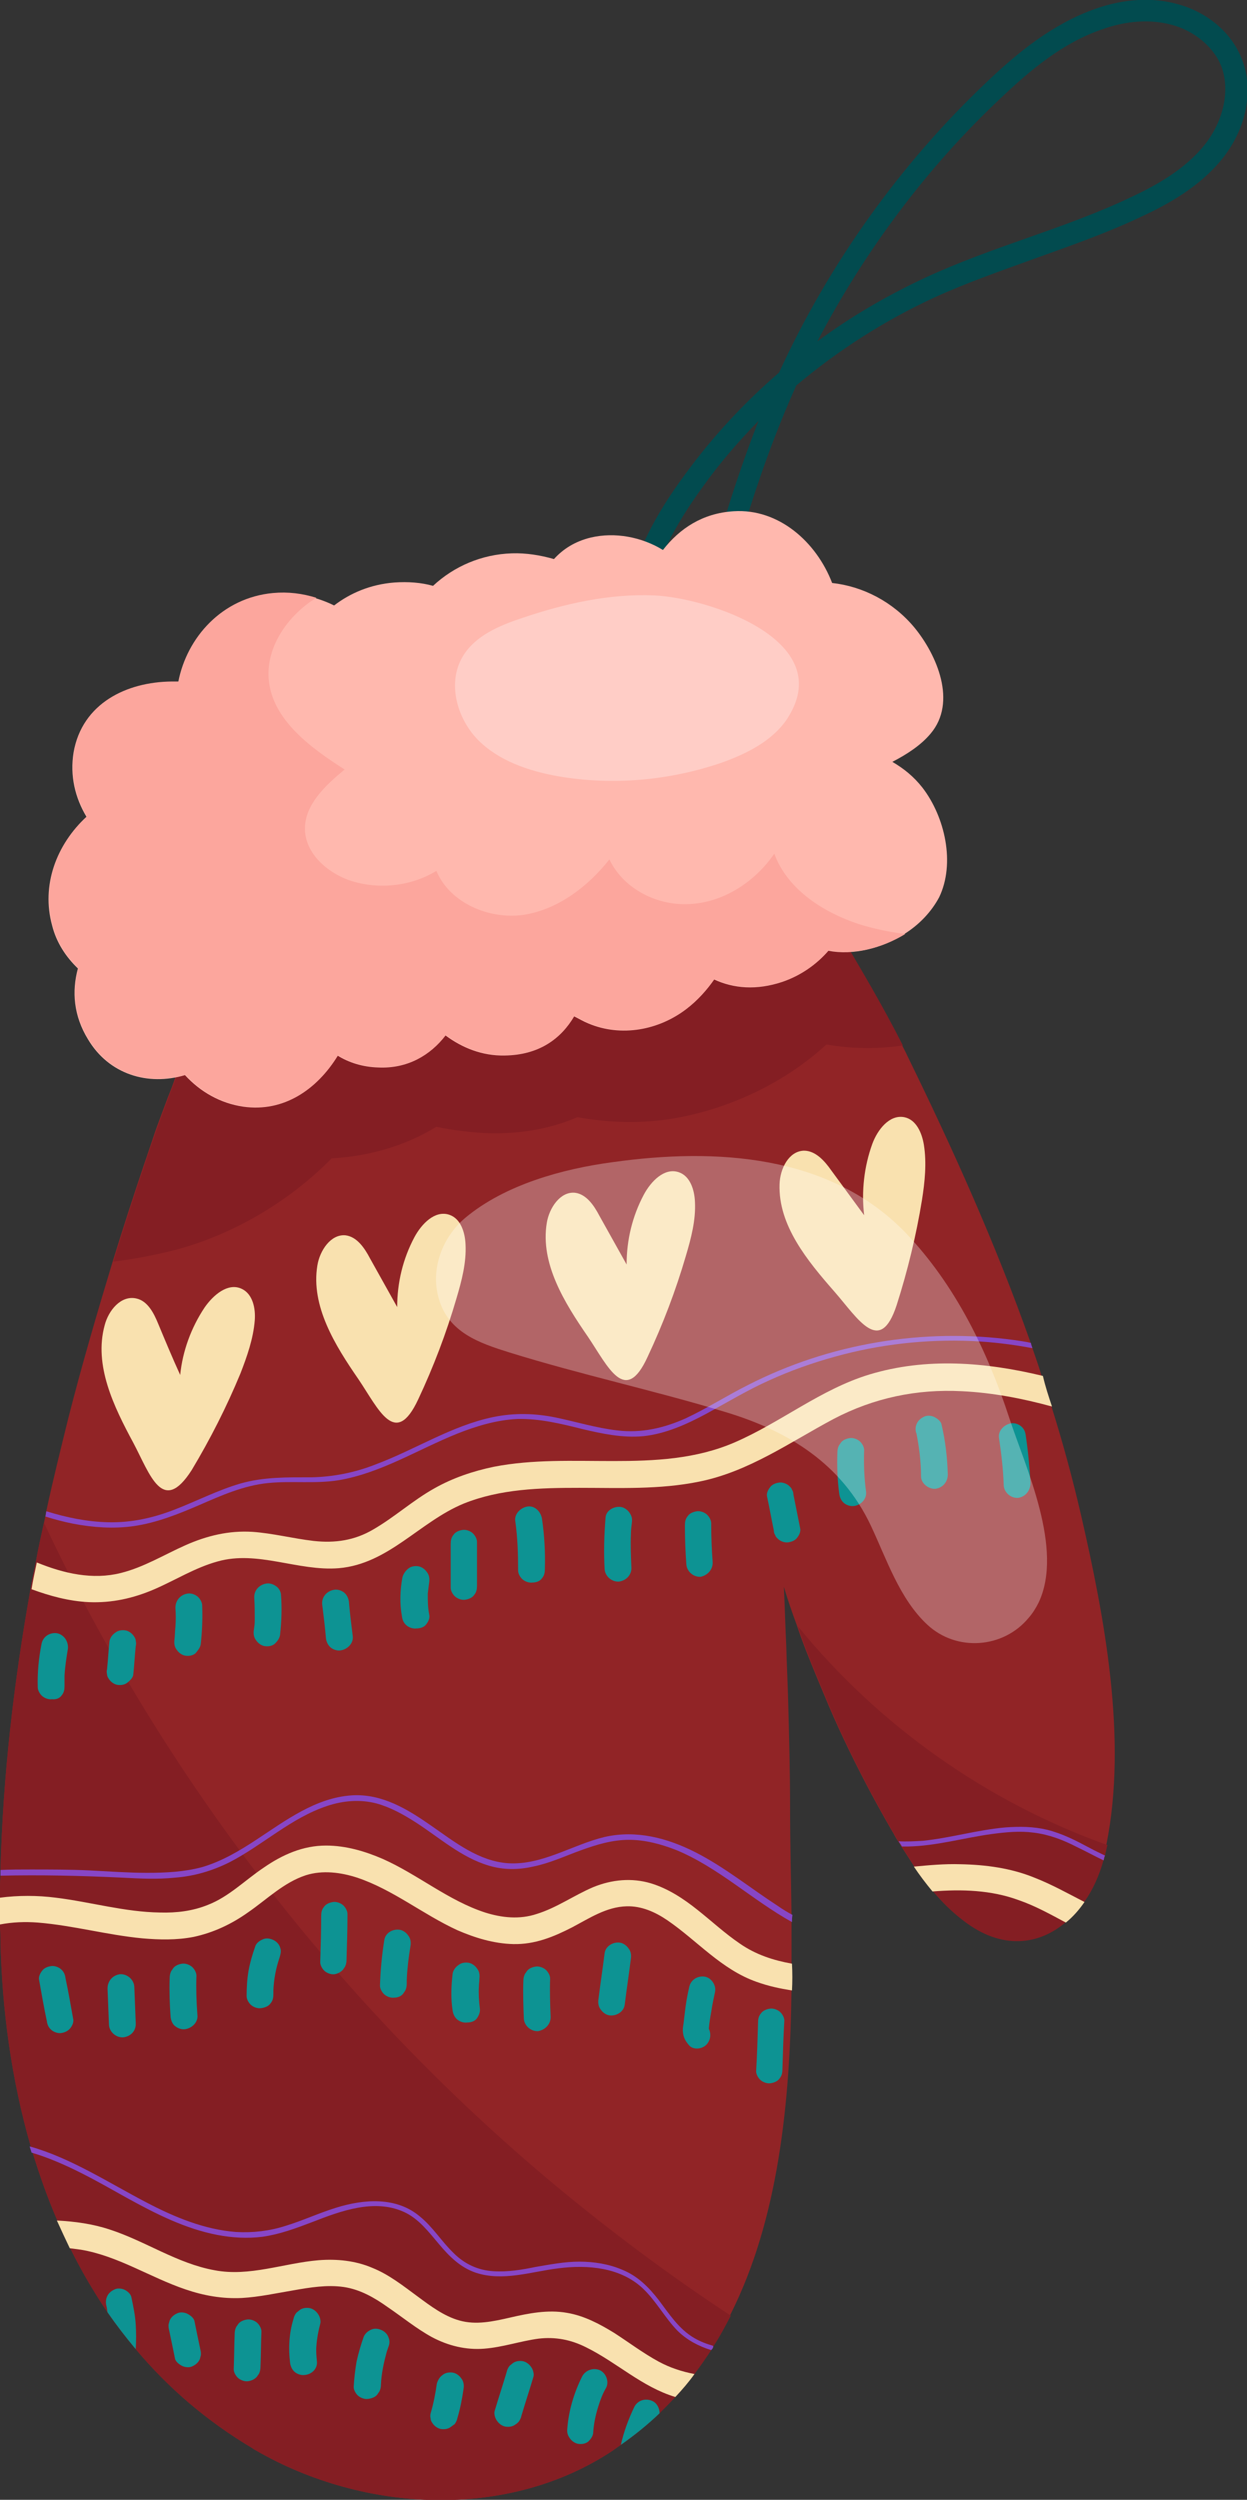 <?xml version="1.0" encoding="UTF-8"?> <svg xmlns="http://www.w3.org/2000/svg" xmlns:xlink="http://www.w3.org/1999/xlink" version="1.1" id="Layer_1" x="0px" y="0px" viewBox="0 0 260.9 522.7" style="enable-background:new 0 0 260.9 522.7;" xml:space="preserve"><rect x="0" y="0" width="260.9" height="522.7" fill="#333333" stroke="none"/> <style type="text/css"> .st0{fill:#024B4F;} .st1{fill:#912426;} .st2{fill:#841E23;} .st3{fill:#FFB8AE;} .st4{fill:#FCA69D;} .st5{fill:#F9E1AF;} .st6{fill:#0D9393;} .st7{fill:#8746C6;} .st8{opacity:0.3;fill:#FFFFFF;} </style> <g> <g> <path class="st0" d="M135.8,150c-4.9-7-6.5-16.5-4.5-26.2c1.6-7.9,5.5-15.8,12.1-24.7c5.7-7.8,12.3-14.9,19.6-21.2 c10.4-22.7,25.4-43.7,43.5-60.8c6.1-5.8,13.6-12.1,22.8-15.3c6-2.1,12-2.4,17.2-0.9c6.2,1.7,11.2,6,13.3,11.4 c2.6,6.5,1,14.5-4,20.8c-4.7,5.9-11.4,9.6-16.8,12.1c-7.3,3.5-15.1,6.2-22.6,8.9c-6.9,2.5-14.1,5-20.9,8.1 c-10.4,4.8-20.1,11-28.9,18.4c-8.7,19.3-14.1,39.5-19.7,62.1l-4.3-1.1c4.8-19.2,9.5-36.8,16.1-53.6c-4.2,4.3-8.1,8.8-11.6,13.7 c-6.2,8.5-9.8,15.8-11.3,23c-1.8,8.8-0.2,17.7,4.5,23.7l-3.5,2.7C136.3,150.8,136,150.4,135.8,150z M254.2,11.4 c-2-2.9-5.3-5.2-9-6.2c-5.5-1.5-10.9-0.4-14.5,0.9c-8.4,2.8-15.4,8.8-21.2,14.3C194,34.9,180.9,52.5,171,71.4 c7-5.2,14.6-9.6,22.5-13.3c6.9-3.2,14.2-5.8,21.3-8.3c7.4-2.6,15-5.3,22.1-8.7c4.9-2.3,11.1-5.7,15.2-10.9 c4-5.1,5.3-11.5,3.4-16.4C255.2,13.1,254.8,12.2,254.2,11.4z"></path> </g> <g> <path class="st1" d="M129.9,511.2c-0.6,0.4-1.1,0.8-1.7,1.2c-21.8,14.5-51.9,13.1-74.6,0c-0.3-0.2-0.6-0.3-0.8-0.5 c-9.6-5.7-17.7-12.7-24.4-20.7l0,0c-2.1-2.5-4.1-5.1-5.9-7.7l0,0c-2.9-4.3-5.5-8.7-7.8-13.4c-0.9-1.9-1.8-3.8-2.7-5.8 c-2-4.6-3.7-9.4-5.2-14.3c-0.1-0.4-0.3-0.9-0.4-1.3c-4-13.9-6-28.5-6.3-43c0-0.9,0-1.8-0.1-2.6c0-0.2,0-0.5,0-0.7 c0-1.9,0-3.7,0-5.6c0-1.5,0-2.9,0.1-4.4c0-0.4,0-0.8,0-1.2c0.5-19.8,2.8-39.5,6.3-59c0.3-1.9,0.7-3.7,1.1-5.6 c0.5-2.8,1.1-5.5,1.7-8.2c0.1-0.5,0.2-0.9,0.3-1.4c0.1-0.4,0.1-0.7,0.2-1.1c1.4-6.5,3-12.9,4.6-19.4c2.8-11,6-21.9,9.3-32.8 c2.1-6.8,4.3-13.6,6.6-20.4c0.6-1.7,1.1-3.3,1.7-5c0.6-1.9,1.3-3.7,2-5.6c0.4-1.1,0.8-2.1,1.2-3.2c0.6-1.5,1.2-3,1.7-4.6 c0.9-2.3,1.8-4.5,2.7-6.8c1.3-3.2,8.6-26.3,11.4-26.6l43-5.4l31.3-3.9l3.5-0.4l4.6-0.6l1.2-0.2l28.2-3.6c2.6,2.7,5,5.6,7.1,8.7 c0.9,1.2,1.7,2.5,2.5,3.7l0,0c0,0.1,0.1,0.1,0.1,0.2c0.4,0.7,0.9,1.3,1.3,2c0.4,0.7,0.8,1.4,1.2,2c1,1.6,1.9,3.2,2.9,4.8 c1.3,2.2,2.6,4.5,3.9,6.7c0.4,0.7,0.8,1.4,1.2,2.2c0.6,1,1.1,2,1.7,3c0.2,0.4,0.4,0.8,0.6,1.1s0.4,0.8,0.6,1.1 c0.4,0.8,0.8,1.5,1.2,2.3c0.6,1,1.1,2.1,1.6,3.1c0.4,0.8,0.9,1.7,1.3,2.6c9.5,19.4,18.4,39.2,25.6,59.5c0.1,0.4,0.3,0.8,0.4,1.2 c0.7,2,1.4,4,2,6c0.7,2.1,1.4,4.2,2,6.2c2.4,7.6,4.5,15.3,6.3,23.1c4.9,21.3,9.7,46.7,5.3,68.7c-0.2,0.7-0.3,1.4-0.5,2.1 c0,0,0,0,0,0c-0.1,0.4-0.2,0.7-0.3,1c-0.9,3.2-2.2,6.2-4,8.7c-1.1,1.6-2.4,3.1-3.9,4.3c-5.7,4.8-13.5,5.7-21.3-0.2 c-2.4-1.8-4.6-4-6.5-6.3c-1.4-1.7-2.7-3.4-3.9-5.2c-0.9-1.4-1.8-2.8-2.7-4.2c-0.2-0.4-0.5-0.8-0.7-1.1l0,0 c-0.4-0.6-0.7-1.3-1.1-1.9c-1.5-2.6-2.9-5.1-4.3-7.7c-3.2-6-6.2-12.1-8.9-18.4c-1.6-3.8-3.2-7.6-4.7-11.4c-0.7-1.8-1.4-3.7-2-5.5 c-1-2.7-1.9-5.3-2.7-8c0.2,4.1,0.3,8.2,0.5,12.3c0.1,3.9,0.3,7.7,0.4,11.6c0.2,7.4,0.4,14.8,0.4,22.2c0,7.1,0.2,14.7,0.3,22.4 c0,0.5,0,0.9,0,1.4c0,2.9,0,5.8,0,8.7c0,1.9,0,3.7,0,5.6c-0.3,23.6-2.7,48-12.8,68c-1.1,2.1-2.2,4.2-3.5,6.2 c-0.2,0.3-0.4,0.7-0.6,1l0,0c-1.1,1.7-2.3,3.4-3.5,5c-1.3,1.7-2.6,3.3-4,4.8c-1,1.1-2.1,2.2-3.2,3.3 C135.6,506.9,132.9,509.1,129.9,511.2z"></path> <path class="st2" d="M129.9,511.2c-0.6,0.4-1.1,0.8-1.7,1.2c-21.8,14.5-51.9,13.1-74.6,0c-0.3-0.2-0.6-0.3-0.8-0.5 c-9.6-5.7-17.7-12.7-24.4-20.7l0,0c-2.1-2.5-4.1-5.1-5.9-7.7l0,0c-2.9-4.3-5.5-8.7-7.8-13.4c-0.9-1.9-1.8-3.8-2.7-5.8 c-2-4.6-3.7-9.4-5.2-14.3c-0.1-0.4-0.3-0.9-0.4-1.3c-4-13.9-6-28.5-6.3-43c0-0.9,0-1.8-0.1-2.6c0-0.2,0-0.5,0-0.7 c0-1.9,0-3.7,0-5.6c0-1.5,0-2.9,0.1-4.4c0-0.4,0-0.8,0-1.2c0.5-19.8,2.8-39.5,6.3-59c0.3-1.9,0.7-3.7,1.1-5.6 c0.5-2.8,1.1-5.5,1.7-8.2c25,53.1,61.7,100.8,106.8,138.4c11.8,9.8,24.1,19,36.9,27.4c-1.1,2.1-2.2,4.2-3.5,6.2 c-0.2,0.3-0.4,0.7-0.6,1l0,0c-1.1,1.7-2.3,3.4-3.5,5c-1.3,1.7-2.6,3.3-4,4.8c-1,1.1-2.1,2.2-3.2,3.3 C135.6,506.9,132.9,509.1,129.9,511.2z"></path> <path class="st2" d="M201.7,401.7c-2.4-1.8-4.6-4-6.5-6.3c-1.4-1.7-2.7-3.4-3.9-5.2c-0.9-1.4-1.8-2.8-2.7-4.2 c-0.2-0.4-0.5-0.8-0.7-1.1l0,0c-0.4-0.6-0.7-1.3-1.1-1.9c-1.5-2.6-2.9-5.1-4.3-7.7c-3.2-6-6.2-12.1-8.9-18.4 c-1.6-3.8-3.2-7.6-4.7-11.4c-0.7-1.8-1.4-3.7-2-5.5c16.9,20.8,39.6,36.8,64.8,45.8c-0.2,0.7-0.3,1.4-0.5,2.1c0,0,0,0,0,0 c-0.1,0.4-0.2,0.7-0.3,1c-0.9,3.2-2.2,6.2-4,8.7c-1.1,1.6-2.4,3.1-3.9,4.3C217.3,406.8,209.5,407.7,201.7,401.7z"></path> <path class="st2" d="M172.9,218.4c-8.6,7.9-19.9,13.3-31.6,15.4c-6.9,1.2-13.8,1-20.5-0.2c-7.4,3.2-15.8,4-24,2.9 c-1.8-0.2-3.7-0.5-5.5-0.9c-6.5,4-14.2,6.2-21.9,6.6c0,0-0.1,0-0.1,0.1c-9.1,9.2-21,16.1-33.2,19.2c-4.1,1-8.2,1.8-12.4,2.3 c2.1-6.8,4.3-13.6,6.6-20.4c2.8-8.5,6-16.8,9.3-25.1c1.3-3.2,8.6-26.3,11.4-26.6l82.5-10.4l1.2-0.2l28.2-3.6 c4.9,4.9,8.6,10.7,12.2,16.7c4.8,8,9.6,16.1,13.8,24.4C183.5,219.4,178.2,219.3,172.9,218.4z"></path> <path class="st3" d="M189.2,195.3c-4.7,3-10.7,4.5-15.9,3.5c-2.5,2.9-5.8,5.2-9.6,6.5c-5.4,1.8-10.2,1.4-14.3-0.5 c-1.6,2.3-3.5,4.4-5.7,6.1c-5.8,4.5-13.7,6-20.6,3.1c-1-0.4-2-1-3-1.5c-2.8,4.8-7.4,8.1-14.5,8.2c-4.7,0.1-8.9-1.6-12.4-4.2 c-3.2,4.2-8,7-14.1,6.7c-3.2-0.1-6.1-1-8.5-2.5c0,0,0,0,0,0.1c-4.3,7-11.2,11.8-19.7,10.6c-4.8-0.7-9-3.1-12.2-6.6 c-7.7,2.3-15.9-0.1-20.3-7.5c-3-4.9-3.4-10-2.1-14.8c-2.5-2.4-4.5-5.4-5.4-9c-2.3-8.4,0.9-16.9,7.2-22.7c-2.4-4-3.5-8.6-2.7-13.5 c1.8-10.2,11-14.6,20.4-14.7c0.5,0,1,0,1.5,0c1.8-9.3,9.1-17.5,19.7-18.5c3.2-0.3,6.2,0.1,9.1,1c1.3,0.4,2.6,0.9,3.8,1.5 c3.4-2.6,7.6-4.4,12.6-4.8c2.9-0.2,5.6,0,8.1,0.7c4.4-4.1,10.2-6.6,16.5-6.8c3-0.1,6,0.4,8.8,1.2c1.9-2.1,4.4-3.7,7.7-4.5 c5.1-1.2,10.7-0.1,15.1,2.6c3.5-4.5,8.3-7.7,14.8-8.1c9.4-0.6,17.3,6.4,20.6,15c6.4,0.7,12.7,3.9,17.2,9.3 c4.7,5.7,9,15.6,3.4,22.2c-2,2.4-4.9,4.3-8,5.9c2.4,1.4,4.5,3.1,6.3,5.4c4.7,6.1,6.9,15.8,3.5,22.9 C194.9,190.6,192.4,193.3,189.2,195.3z"></path> <path class="st4" d="M173.4,198.7c-2.5,2.9-5.8,5.2-9.6,6.5c-5.4,1.8-10.2,1.4-14.3-0.5c-1.6,2.3-3.5,4.4-5.7,6.1 c-5.8,4.5-13.7,6-20.6,3.1c-1-0.4-2-1-3-1.5c-2.8,4.8-7.4,8.1-14.5,8.2c-4.7,0.1-8.9-1.6-12.4-4.2c-3.2,4.2-8,7-14.1,6.7 c-3.2-0.1-6.1-1-8.5-2.5c0,0,0,0,0,0.1c-4.3,7-11.2,11.8-19.7,10.6c-4.8-0.7-9-3.1-12.2-6.6c-7.7,2.3-15.9-0.1-20.3-7.5 c-3-4.9-3.4-10-2.1-14.8c-2.5-2.4-4.5-5.4-5.4-9c-2.3-8.4,0.9-16.9,7.2-22.7c-2.4-4-3.5-8.6-2.7-13.5c1.8-10.2,11-14.6,20.4-14.7 c0.5,0,1,0,1.5,0c1.8-9.3,9.1-17.5,19.7-18.5c3.2-0.3,6.2,0.1,9.1,1c-0.5,0.3-0.9,0.6-1.4,0.9c-5.1,3.7-9,9.6-8.6,15.9 c0.6,8.6,8.7,14.5,15.9,19.1c-4,3.3-8.4,7.4-8.3,12.5c0.1,5,4.5,8.9,9.1,10.6c6,2.1,13,1.4,18.4-1.9c2.8,6.7,11,10.2,18.2,9.2 c7.2-1.1,13.5-5.9,18-11.6c3,6.3,10.3,9.9,17.3,9.3c6.9-0.5,13.3-4.8,17.2-10.5c2.7,7.4,10.1,12.2,17.6,14.7 c3.2,1,6.5,1.7,9.8,2.1C184.5,198.3,178.6,199.7,173.4,198.7z"></path> <g> <path class="st5" d="M27.9,301.7c-4.1-7.6-8.3-16.2-6-24.6c0.8-3.1,3.4-6.3,6.6-5.6c2.4,0.5,3.7,3.1,4.6,5.3 c1.5,3.6,3,7.2,4.6,10.7c0.5-5,2.3-9.9,5.1-14.1c1.8-2.6,4.9-5.3,7.8-3.9c2.3,1.1,2.9,4.1,2.7,6.6c-0.3,3.8-1.6,7.5-3,11.1 c-2.9,7-6.3,13.7-10.2,20.2C34,316.9,31.4,308.3,27.9,301.7z"></path> <path class="st5" d="M75,288.4c-4.9-7.1-10-15.3-8.6-23.8c0.5-3.1,2.8-6.6,5.9-6.3c2.4,0.3,4,2.7,5.1,4.8 c1.9,3.4,3.8,6.8,5.7,10.2c0-5.1,1.2-10.1,3.6-14.6c1.5-2.8,4.3-5.7,7.3-4.7c2.4,0.8,3.3,3.7,3.4,6.2c0.2,3.8-0.8,7.6-1.9,11.3 c-2.1,7.2-4.8,14.3-8,21.1C82.7,302.9,79.2,294.6,75,288.4z"></path> <path class="st5" d="M123,279.5c-4.9-7.1-10-15.3-8.6-23.8c0.5-3.1,2.8-6.6,5.9-6.3c2.4,0.3,4,2.7,5.1,4.8 c1.9,3.4,3.8,6.8,5.7,10.2c0-5.1,1.2-10.1,3.6-14.6c1.5-2.8,4.3-5.7,7.3-4.7c2.4,0.8,3.3,3.7,3.4,6.2c0.2,3.8-0.8,7.6-1.9,11.3 c-2.1,7.2-4.8,14.3-8,21.1C130.8,294,127.2,285.7,123,279.5z"></path> <path class="st5" d="M174.6,270.1c-5.7-6.5-11.8-13.9-11.5-22.5c0.1-3.2,1.9-6.9,5.1-7c2.4,0,4.3,2.1,5.7,4.1 c2.3,3.1,4.6,6.3,6.9,9.4c-0.6-5,0-10.2,1.7-14.9c1.1-3,3.6-6.2,6.7-5.6c2.5,0.5,3.7,3.3,4.1,5.8c0.6,3.8,0.2,7.7-0.4,11.5 c-1.2,7.4-3,14.8-5.3,22C184.1,283.6,179.5,275.7,174.6,270.1z"></path> </g> <path class="st5" d="M220.1,294.1c-6.2-1.7-12.5-2.9-18.8-3.2c-9.5-0.5-18.5,1.4-26.9,5.8c-9.2,4.9-17.7,11-28.1,13.1 c-8.3,1.7-16.8,1.3-25.1,1.3c-8.1,0-16.5,0.2-24.2,3.3c-9.2,3.8-15.7,12.6-26.1,13.5c-8.5,0.7-17-3.8-25.4-1.4 c-4.7,1.3-8.8,3.9-13.2,5.8c-4.4,1.9-8.9,2.9-13.7,2.7c-4.2-0.2-8.2-1.3-12-2.7c0.3-1.9,0.7-3.7,1.1-5.6 c5.6,2.3,11.7,3.7,17.6,2.2c4.8-1.2,9-3.8,13.5-5.8c4.5-2,9.1-3.1,14-2.8c4.3,0.3,8.5,1.4,12.8,1.9c4.5,0.5,8.6-0.1,12.5-2.4 c4.5-2.6,8.3-6.1,12.8-8.6c3.9-2.2,8.1-3.6,12.4-4.5c8.2-1.6,16.6-1.2,25-1.2c8.7,0,17.3-0.4,25.4-3.9c9.7-4.2,18-11.1,28.2-14.2 c11.9-3.6,24.3-2.6,36.3,0.3C218.7,289.9,219.4,292,220.1,294.1z"></path> <path class="st5" d="M165.7,416.2c-2.5-0.4-4.9-0.9-7.4-1.8c-7.4-2.6-12.4-8.6-18.7-12.9c-2.5-1.7-5.4-3-8.5-2.9 c-4.2,0.1-7.8,2.5-11.4,4.4c-3.9,2-7.8,3.6-12.3,3.5c-4.1-0.1-8-1.3-11.7-2.9c-7.2-3.3-13.5-8.5-21-11c-3.4-1.1-7.2-1.6-10.7-0.5 c-4.6,1.5-8.1,5-12,7.7c-3.5,2.5-7.3,4.3-11.5,5.2c-3.6,0.7-7.2,0.6-10.7,0.3c-7.4-0.7-14.5-2.7-21.9-3.3 c-2.7-0.2-5.3-0.1-7.9,0.4c0-1.9,0-3.7,0-5.6c3.8-0.5,7.8-0.5,11.7,0c7.3,0.9,14.4,3,21.8,3.1c3.4,0.1,6.8-0.3,10-1.6 c4.4-1.7,7.8-5.2,11.7-7.8c3.9-2.7,8.2-4.6,13-4.6c4.2,0,8.2,1.2,11.9,2.8c7.4,3.3,13.7,8.7,21.4,11.2c3.5,1.1,7.2,1.5,10.8,0.3 c4.2-1.3,7.8-3.9,11.8-5.6c3.9-1.6,8.1-2,12.1-0.8c3.6,1.1,6.8,3.2,9.8,5.6c2.9,2.3,5.7,4.9,8.8,7c3.3,2.3,7,3.5,10.9,4.2l0,0 C165.8,412.5,165.8,414.4,165.7,416.2z"></path> <path class="st5" d="M141.3,501.2c-7-2.1-12.2-7.2-18.7-10.4c-3.2-1.6-6.4-2.2-9.9-1.8c-3.8,0.5-7.5,1.8-11.4,2.1 c-3.8,0.3-7.5-0.6-10.9-2.4c-3.3-1.8-6.2-4.2-9.3-6.3c-2.8-2-5.8-3.7-9.2-4.2c-3.5-0.5-7.1,0.1-10.5,0.7 c-3.6,0.6-7.2,1.4-10.8,1.6c-4.1,0.2-8-0.5-11.8-1.8c-7.4-2.5-14.1-7-21.9-8.3c-0.8-0.1-1.5-0.2-2.3-0.3c-0.9-1.9-1.8-3.8-2.7-5.8 c3.8,0.2,7.5,0.7,11.1,1.9c7.4,2.4,14.1,7.1,21.9,8.5c7.3,1.4,14.5-1.5,21.8-2.1c3.8-0.3,7.7,0.1,11.2,1.6c3.5,1.4,6.5,3.8,9.5,6 c2.7,2,5.5,4.1,8.7,5c3.5,1,7.1,0.2,10.6-0.6c3.9-0.9,7.9-1.7,11.9-1c3.6,0.6,6.8,2.3,9.9,4.2c3.1,2,6,4.2,9.3,6 c2.4,1.3,4.9,2.1,7.5,2.6C144.1,498.1,142.7,499.7,141.3,501.2z"></path> <g> <path class="st6" d="M14.7,424.1c0.4-0.5,0.8-1.3,0.6-2c-0.5-2.8-1-5.7-1.6-8.5c-0.1-0.8-0.4-1.4-1-1.9c-0.5-0.4-1.3-0.7-2-0.6 c-0.7,0.1-1.5,0.4-1.9,1c-0.4,0.5-0.8,1.3-0.6,2c0.5,2.8,1,5.7,1.6,8.5c0.1,0.8,0.4,1.4,1,1.9c0.5,0.4,1.3,0.7,2,0.6 C13.5,425,14.2,424.7,14.7,424.1z"></path> <path class="st6" d="M28.4,423c-0.1-2.5-0.2-5-0.3-7.6c-0.1-1.5-1.5-2.7-3-2.6c-1.5,0.2-2.6,1.4-2.6,3c0.1,2.5,0.2,5,0.3,7.6 c0.1,1.5,1.5,2.7,3,2.6C27.4,425.8,28.5,424.6,28.4,423z"></path> <path class="st6" d="M41.3,421.3c-0.2-2.7-0.3-5.5-0.2-8.2c0-0.7-0.5-1.5-1-1.9c-0.5-0.4-1.3-0.7-2-0.6c-0.7,0.1-1.5,0.4-1.9,1 c-0.1,0.2-0.3,0.4-0.4,0.6c-0.2,0.4-0.3,0.9-0.3,1.4c-0.1,2.8,0,5.5,0.2,8.2c0.1,0.7,0.4,1.5,1,1.9c0.5,0.4,1.3,0.7,2,0.6 C40.2,424.1,41.5,422.8,41.3,421.3z"></path> <path class="st6" d="M56.6,418.9c0.5-0.6,0.6-1.2,0.6-2c0-0.3,0-0.5,0-0.8c0.1-2.2,0.5-4.4,1.2-6.5c0-0.1,0.1-0.2,0.1-0.3 c0.2-0.7,0.4-1.4,0.1-2.1c-0.2-0.7-0.8-1.3-1.5-1.6c-0.7-0.3-1.4-0.4-2.1-0.1c-0.7,0.3-1.4,0.8-1.6,1.5c-0.6,1.7-1.1,3.4-1.4,5.1 c-0.3,1.7-0.4,3.5-0.4,5.3c0,0.7,0.5,1.5,1,1.9c0.5,0.4,1.3,0.7,2,0.6C55.4,419.8,56.2,419.5,56.6,418.9z"></path> <path class="st6" d="M71.8,411.8c0.1-0.2,0.3-0.4,0.4-0.6c0.2-0.4,0.3-0.9,0.3-1.4c0.1-3.2,0.2-6.4,0.2-9.6c0-0.7-0.5-1.5-1-1.9 c-0.5-0.4-1.3-0.7-2-0.6c-0.7,0.1-1.5,0.4-1.9,1c-0.5,0.6-0.6,1.2-0.6,2c0,3.2-0.1,6.4-0.2,9.6c0,0.7,0.5,1.5,1,1.9 c0.5,0.4,1.3,0.7,2,0.6C70.6,412.7,71.3,412.4,71.8,411.8z"></path> <path class="st6" d="M84.4,416.8c0.1-0.2,0.3-0.4,0.4-0.6c0.2-0.4,0.3-0.9,0.3-1.4c0-0.3,0-0.6,0-0.8c0.1-2.4,0.4-4.8,0.8-7.2 c0.1-0.7,0-1.5-0.5-2.1c-0.4-0.6-1.1-1.1-1.8-1.2c-1.5-0.2-3,0.7-3.2,2.2c-0.5,3.1-0.8,6.3-0.9,9.5c0,0.7,0.5,1.5,1,1.9 c0.5,0.4,1.3,0.7,2,0.6C83.2,417.7,84,417.4,84.4,416.8z"></path> <path class="st6" d="M99.8,422c0.4-0.6,0.7-1.3,0.6-2c-0.2-1.6-0.3-3.2-0.2-4.7c0-0.5,0.1-1,0.1-1.6c0.1-0.7,0-1.5-0.5-2.1 c-0.4-0.6-1.1-1.1-1.8-1.2c-0.7-0.1-1.5,0-2.1,0.5c-0.6,0.4-1.1,1.1-1.2,1.8c-0.3,2.6-0.4,5.2,0,7.7c0.1,0.7,0.4,1.4,1,1.9 c0.5,0.4,1.3,0.7,2,0.6C98.6,422.9,99.4,422.6,99.8,422z"></path> <path class="st6" d="M115.2,421.6c-0.1-2.6-0.2-5.3-0.1-7.9c0-0.7-0.5-1.5-1-1.9c-0.5-0.4-1.3-0.7-2-0.6c-0.7,0.1-1.5,0.4-1.9,1 c-0.1,0.2-0.3,0.4-0.4,0.6c-0.2,0.4-0.3,0.9-0.3,1.4c-0.1,2.6,0,5.3,0.1,7.9c0.1,1.5,1.5,2.7,3,2.6 C114.2,424.4,115.3,423.1,115.2,421.6z"></path> <path class="st6" d="M130.7,419.2c0.4-3.2,0.9-6.5,1.3-9.7c0.1-0.7,0-1.5-0.5-2.1c-0.4-0.6-1.1-1.1-1.8-1.2 c-1.4-0.2-3,0.7-3.2,2.2c-0.4,3.2-0.9,6.5-1.3,9.7c-0.1,0.7,0,1.5,0.5,2.1c0.4,0.6,1.1,1.1,1.8,1.2 C128.9,421.6,130.5,420.7,130.7,419.2z"></path> <path class="st6" d="M148,427.3c0.7-0.9,0.8-2.1,0.3-3.1c0.1-1.2,0.3-2.4,0.5-3.5c0.2-1.4,0.5-2.8,0.8-4.2c0.3-1.4-0.8-3-2.2-3.2 c-1.5-0.2-2.9,0.7-3.2,2.2c-0.4,1.7-0.7,3.4-0.9,5.2c-0.1,0.8-0.2,1.7-0.3,2.5c-0.1,0.6-0.2,1.2-0.1,1.8c0.1,1.1,0.6,1.9,1.3,2.7 C145.1,428.7,147.1,428.5,148,427.3z"></path> <path class="st6" d="M163.1,434.6c0.5-0.6,0.6-1.2,0.6-2c0.1-3.4,0.2-6.7,0.4-10.1c0-0.7-0.5-1.5-1-1.9c-0.5-0.4-1.3-0.7-2-0.6 c-0.7,0.1-1.5,0.4-1.9,1c-0.5,0.6-0.6,1.2-0.6,2c-0.1,3.4-0.2,6.7-0.4,10.1c0,0.7,0.5,1.5,1,1.9c0.5,0.4,1.3,0.7,2,0.6 C161.9,435.5,162.7,435.2,163.1,434.6z"></path> </g> <g> <path class="st6" d="M12.9,354.5c0.5-0.6,0.6-1.2,0.6-2c0-0.7,0-1.4,0-2.1c0.1-1.9,0.4-3.8,0.7-5.6c0.1-0.7-0.1-1.5-0.5-2.1 c-0.4-0.6-1.1-1.1-1.8-1.2c-1.5-0.2-2.9,0.7-3.2,2.2c-0.6,3-0.9,6.1-0.8,9.1c0,0.7,0.5,1.5,1,1.9c0.5,0.4,1.3,0.7,2,0.6 C11.7,355.4,12.5,355.1,12.9,354.5z"></path> <path class="st6" d="M27.9,350c0.2-1.9,0.3-3.9,0.5-5.8c0.1-0.4,0.1-0.7,0-1.1c0-0.4-0.2-0.7-0.4-1c-0.4-0.6-1.1-1.1-1.8-1.2 c-0.7-0.1-1.5,0-2.1,0.5c-0.6,0.4-1.1,1.1-1.2,1.8c-0.2,1.9-0.3,3.9-0.5,5.8c-0.1,0.4-0.1,0.7,0,1.1c0,0.4,0.2,0.7,0.4,1 c0.4,0.6,1.1,1.1,1.8,1.2c0.7,0.1,1.5,0,2.1-0.5C27.3,351.3,27.9,350.7,27.9,350z"></path> <path class="st6" d="M42,343.8c0.3-2.7,0.4-5.4,0.3-8.1c0-0.7-0.5-1.5-1-1.9c-0.5-0.4-1.3-0.7-2-0.6c-1.5,0.2-2.6,1.4-2.6,3 c0.1,1.3,0.1,2.6,0,4c-0.1,0.9-0.1,1.8-0.2,2.7c-0.1,0.7,0,1.5,0.5,2.1c0.4,0.6,1.1,1.1,1.8,1.2c0.7,0.1,1.5,0,2.1-0.5 C41.4,345.1,41.9,344.5,42,343.8z"></path> <path class="st6" d="M58.6,341.8c0.3-2.7,0.4-5.5,0.2-8.2c0-0.7-0.4-1.5-1-1.9c-0.5-0.4-1.3-0.7-2-0.6c-1.5,0.2-2.7,1.4-2.6,3 c0.1,1.6,0.1,3.2,0.1,4.8c0,0.7-0.1,1.3-0.2,2c-0.1,0.7,0,1.5,0.5,2.1c0.4,0.6,1.1,1.1,1.8,1.2c0.7,0.1,1.5,0,2.1-0.5 C58,343.2,58.5,342.6,58.6,341.8z"></path> <path class="st6" d="M73.8,342.1c-0.3-2.4-0.6-4.8-0.8-7.2c-0.1-0.7-0.4-1.4-1-1.9c-0.5-0.4-1.3-0.7-2-0.6 c-1.5,0.2-2.7,1.4-2.6,3c0.3,2.4,0.6,4.8,0.8,7.2c0.1,0.7,0.4,1.4,1,1.9c0.5,0.4,1.3,0.7,2,0.6C72.7,344.9,74,343.6,73.8,342.1z"></path> <path class="st6" d="M89.2,339.6c0.4-0.5,0.8-1.3,0.6-2c-0.3-1.5-0.3-2.9-0.3-4.4c0.1-0.8,0.2-1.6,0.3-2.4c0.1-0.7,0-1.5-0.5-2.1 c-0.4-0.6-1.1-1.1-1.8-1.2c-0.7-0.1-1.5,0-2.1,0.5c-0.6,0.5-1,1.1-1.2,1.8c-0.5,2.7-0.6,5.5-0.1,8.2c0.1,0.8,0.4,1.4,1,1.9 c0.5,0.4,1.3,0.7,2,0.6C88,340.5,88.8,340.2,89.2,339.6z"></path> <path class="st6" d="M99.2,333.5c0.5-0.6,0.6-1.2,0.6-2c0-3,0-6.1,0-9.1c0-0.7-0.5-1.5-1-1.9c-0.5-0.4-1.3-0.7-2-0.6 c-0.7,0.1-1.5,0.4-1.9,1c-0.5,0.6-0.6,1.2-0.6,2l0,9.1c0,0.7,0.5,1.5,1,1.9c0.5,0.4,1.3,0.7,2,0.6 C98,334.4,98.8,334.1,99.2,333.5z"></path> <path class="st6" d="M113.4,330c0.5-0.6,0.6-1.2,0.6-2c0.1-3.5-0.1-7-0.6-10.4c-0.2-1.4-1.4-2.8-3-2.6c-1.4,0.2-2.8,1.5-2.6,3 c0.5,3.5,0.6,6.9,0.6,10.4c0,0.7,0.5,1.5,1,1.9c0.5,0.4,1.3,0.7,2,0.6C112.2,330.9,113,330.6,113.4,330z"></path> <path class="st6" d="M132.1,327.7c-0.1-2.3-0.2-4.6-0.1-6.9c0-0.8,0.1-1.6,0.2-2.4c0.1-0.8,0-1.4-0.5-2.1 c-0.4-0.6-1.1-1.1-1.8-1.2c-1.4-0.2-3.1,0.7-3.2,2.2c-0.3,3.6-0.4,7.2-0.2,10.8c0.1,1.5,1.5,2.7,3,2.6 C131,330.5,132.2,329.3,132.1,327.7z"></path> <path class="st6" d="M149.1,326.6c-0.2-2.7-0.3-5.4-0.3-8.1c0-0.7-0.5-1.5-1-1.9c-0.5-0.4-1.3-0.7-2-0.6c-0.7,0.1-1.5,0.4-1.9,1 c-0.5,0.6-0.6,1.2-0.6,2c0,2.7,0.1,5.4,0.3,8.1c0.1,1.5,1.5,2.7,3,2.6C148,329.4,149.2,328.2,149.1,326.6z"></path> <path class="st6" d="M166.8,321.5c0.4-0.5,0.8-1.3,0.6-2l-1.4-7c0-0.4-0.1-0.7-0.3-1c-0.1-0.4-0.4-0.6-0.7-0.9 c-0.5-0.4-1.3-0.7-2-0.6c-0.7,0.1-1.5,0.4-1.9,1c-0.4,0.5-0.8,1.3-0.6,2c0.5,2.3,0.9,4.6,1.4,7c0,0.4,0.1,0.7,0.3,1 c0.1,0.4,0.4,0.6,0.7,0.9c0.5,0.4,1.3,0.7,2,0.6C165.6,322.4,166.4,322.1,166.8,321.5z"></path> <path class="st6" d="M181.2,311.9c-0.4-2.9-0.5-5.8-0.4-8.7c0-0.7-0.5-1.5-1-1.9c-0.5-0.4-1.3-0.7-2-0.6c-0.7,0.1-1.5,0.4-1.9,1 c-0.1,0.2-0.3,0.4-0.4,0.6c-0.2,0.4-0.3,0.9-0.3,1.4c-0.1,2.9,0,5.8,0.4,8.7c0.1,0.7,0.4,1.4,1,1.9c0.5,0.4,1.3,0.7,2,0.6 C180,314.8,181.4,313.5,181.2,311.9z"></path> <path class="st6" d="M198.3,308.3c-0.1-3.5-0.5-7-1.3-10.4c-0.1-0.7-0.9-1.3-1.5-1.6c-0.6-0.3-1.5-0.4-2.1-0.1 c-0.7,0.3-1.3,0.8-1.6,1.5c-0.3,0.7-0.3,1.3-0.1,2l0-0.2c0.6,3,1,6.1,1,9.2c0,1.5,1.6,2.7,3,2.6 C197.3,311.1,198.3,309.8,198.3,308.3z"></path> <path class="st6" d="M215.6,310.1c-0.2-3.4-0.5-6.7-1-10c-0.1-0.8-0.4-1.4-1-1.9c-0.5-0.4-1.3-0.7-2-0.6c-1.4,0.2-2.8,1.5-2.6,3 c0.5,3.3,0.9,6.7,1,10c0.1,1.5,1.5,2.7,3,2.6C214.5,313,215.6,311.7,215.6,310.1z"></path> </g> <g> <path class="st6" d="M28.4,491.2c-2.1-2.5-4.1-5.1-5.9-7.7l0,0c-0.1-0.4-0.1-0.8-0.2-1.2c0,0,0,0,0,0c-0.2-0.7-0.2-1.4,0.1-2.1 c0.3-0.7,0.9-1.2,1.6-1.5c0.6-0.3,1.5-0.2,2.1,0.1c0.6,0.3,1.3,0.9,1.4,1.6c0.4,1.9,0.8,3.8,0.9,5.7 C28.5,487.7,28.5,489.4,28.4,491.2z"></path> <path class="st6" d="M41.8,493.3c0.1-0.2,0.1-0.5,0.2-0.7c0.1-0.5,0-1-0.1-1.4c-0.4-1.9-0.8-3.8-1.2-5.8 c-0.1-0.7-0.9-1.3-1.5-1.6c-0.6-0.3-1.5-0.4-2.1-0.1c-0.7,0.3-1.3,0.8-1.6,1.5l-0.2,0.7c-0.1,0.5,0,1,0.1,1.4 c0.4,1.9,0.8,3.8,1.2,5.8c0.1,0.7,0.9,1.3,1.5,1.6c0.6,0.3,1.5,0.4,2.1,0.1C40.9,494.5,41.5,494,41.8,493.3z"></path> <path class="st6" d="M53.8,496.9c0.1-0.2,0.3-0.4,0.4-0.6c0.2-0.4,0.3-0.9,0.3-1.4c0.1-2.5,0.1-5,0.2-7.4c0-0.7-0.5-1.5-1-1.9 c-0.5-0.4-1.3-0.7-2-0.6c-0.7,0.1-1.5,0.4-1.9,1c-0.1,0.2-0.3,0.4-0.4,0.6c-0.2,0.4-0.3,0.9-0.3,1.4c-0.1,2.5-0.1,5-0.2,7.4 c0,0.7,0.5,1.5,1,1.9c0.5,0.4,1.3,0.7,2,0.6C52.6,497.8,53.3,497.5,53.8,496.9z"></path> <path class="st6" d="M66.3,493.7c-0.1-1.1-0.2-2.1-0.1-3.2c0.1-1.5,0.4-3.1,0.8-4.6c0.2-0.6-0.1-1.6-0.5-2.1 c-0.4-0.6-1.1-1.1-1.8-1.2c-0.7-0.1-1.5,0-2.1,0.5c-0.2,0.2-0.4,0.3-0.6,0.5c-0.3,0.4-0.5,0.8-0.6,1.3c-0.9,2.9-1.1,6.1-0.7,9.2 c0.1,0.7,0.4,1.4,1,1.9c0.5,0.4,1.3,0.7,2,0.6C65.2,496.5,66.5,495.3,66.3,493.7z"></path> <path class="st6" d="M79,500.6c0.1-0.2,0.3-0.4,0.4-0.6c0.2-0.4,0.3-0.9,0.3-1.4c0,0,0,0,0,0c0.1-2.3,0.6-4.6,1.2-6.8 c0.1-0.3,0.2-0.6,0.3-0.9c0.3-0.7,0.4-1.4,0.1-2.1c-0.2-0.7-0.8-1.3-1.5-1.6c-0.7-0.3-1.4-0.4-2.1-0.1c-0.7,0.3-1.3,0.8-1.6,1.5 c-0.6,1.7-1.1,3.4-1.5,5.2c-0.3,1.8-0.5,3.5-0.6,5.3c0,0.7,0.5,1.5,1,1.9c0.5,0.4,1.3,0.7,2,0.6C77.8,501.5,78.6,501.2,79,500.6z "></path> <path class="st6" d="M95.1,506.9c0.3-0.4,0.5-0.8,0.6-1.3c0.6-2,1-4.1,1.3-6.2c0.1-0.7,0-1.5-0.5-2.1c-0.4-0.6-1.1-1.1-1.8-1.2 c-0.7-0.1-1.5,0-2.1,0.5c-0.6,0.4-1,1.1-1.2,1.8c-0.3,2.1-0.7,4.2-1.3,6.2c-0.1,0.4-0.1,0.7,0,1.1c0,0.4,0.2,0.7,0.4,1 c0.4,0.6,1.1,1.1,1.8,1.2c0.7,0.1,1.5,0,2.1-0.5C94.7,507.2,94.9,507,95.1,506.9z"></path> <path class="st6" d="M108.5,506.4c0.3-0.4,0.5-0.8,0.6-1.3c0.8-2.7,1.7-5.4,2.5-8.1c0.2-0.6-0.1-1.6-0.5-2.1 c-0.4-0.6-1.1-1.1-1.8-1.2c-0.7-0.1-1.5,0-2.1,0.5c-0.2,0.2-0.4,0.3-0.6,0.5c-0.3,0.4-0.5,0.8-0.6,1.3c-0.8,2.7-1.7,5.4-2.5,8.1 c-0.2,0.6,0.1,1.6,0.5,2.1c0.4,0.6,1.1,1.1,1.8,1.2c0.7,0.1,1.5,0,2.1-0.5C108.1,506.8,108.3,506.6,108.5,506.4z"></path> <path class="st6" d="M124.1,508.8c0.1-1.9,0.5-3.8,1.1-5.7c0.4-1.3,0.9-2.6,1.6-3.8c0.7-1.3,0-3.1-1.3-3.7c-1.4-0.6-3,0-3.7,1.3 c-1.7,3.4-2.8,7.1-3.1,10.8c-0.1,0.8,0,1.4,0.5,2.1c0.4,0.6,1.1,1.1,1.8,1.2c0.7,0.1,1.5,0,2.1-0.5 C123.5,510.1,124,509.5,124.1,508.8z"></path> <g> <path class="st6" d="M129.9,511.2c0.6-2.7,1.6-5.4,2.8-7.9c0.7-1.4,2.3-1.9,3.7-1.3c1,0.4,1.6,1.5,1.6,2.6 C135.6,506.9,132.9,509.1,129.9,511.2z"></path> </g> </g> <path class="st7" d="M165.7,401.9c-8.3-4.6-15.5-11.5-24.3-15.1c-3.1-1.2-6.4-2.1-9.8-2.1c-3.5,0-6.8,1-10.1,2.2 c-3.3,1.2-6.5,2.7-10,3.4c-3.1,0.7-6.2,0.7-9.2-0.2c-5.8-1.7-10.4-5.9-15.4-9.1c-2.5-1.6-5.2-3.1-8.1-3.9c-3.4-0.9-7-0.6-10.3,0.5 c-7.6,2.5-13.5,8.2-20.5,11.8c-3.6,1.8-7.4,2.9-11.3,3.2c-3.8,0.4-7.5,0.2-11.3,0c-8.5-0.4-16.9-0.6-25.3-0.4c0-0.4,0-0.8,0-1.2 c2.1-0.1,4.2-0.1,6.3-0.1c4.1,0,8.2,0,12.4,0.2c4,0.2,8,0.5,12,0.5c3.9,0,7.8-0.2,11.5-1.2c4.1-1.2,7.8-3.4,11.3-5.7 c6.1-4,12.4-8.8,20-9.3c6.3-0.4,11.7,2.9,16.7,6.4c4.9,3.4,9.9,7.4,16.1,7.8c7.1,0.4,13.4-3.9,20.1-5.5c6.6-1.5,13.1,0.2,19,3.2 c6.1,3.1,11.5,7.5,17.2,11.2c1,0.7,2,1.3,3.1,1.9C165.7,401,165.7,401.5,165.7,401.9z"></path> <path class="st7" d="M148.8,491.4L148.8,491.4c-2.6-0.8-5.1-2.1-7.1-4.1c-2.6-2.7-4.4-6.1-7.1-8.7c-4.7-4.5-11.6-5.1-17.8-4.3 c-5.7,0.7-11.6,2.8-17.3,0.9c-3.2-1.1-5.5-3.4-7.6-5.9c-2.2-2.6-4.3-5.4-7.4-6.8c-6.2-2.8-13.2-0.2-19.1,2.1 c-3.4,1.3-6.9,2.6-10.5,3.1c-3.2,0.4-6.4,0.2-9.5-0.4c-6.7-1.3-12.8-4.4-18.8-7.7c-6.1-3.4-12.9-7.4-20-9.5 c-0.1-0.4-0.3-0.9-0.4-1.3c8.6,2.4,16.7,7.7,24.4,11.7c5.9,3.1,12.2,5.7,18.8,6.2c3.5,0.2,7-0.2,10.4-1.3c3.6-1.1,7-2.7,10.6-3.8 c5.8-1.8,12.6-2.3,17.5,1.9c2.7,2.2,4.5,5.2,7,7.6c2.3,2.3,5.1,3.6,8.3,3.8c3,0.2,6-0.3,8.9-0.9c3-0.5,6-1.1,9.1-1.1 c3.1,0,6.2,0.5,9,1.7c3.2,1.3,5.5,3.6,7.6,6.3c2.2,2.9,4.2,6.1,7.5,8c1.2,0.7,2.5,1.2,3.9,1.6 C149.3,490.8,149.1,491.1,148.8,491.4z"></path> <path class="st7" d="M216,281.9c-4.2-0.8-8.4-1.3-12.7-1.5c-9.7-0.4-19.4,0.7-28.7,3.3c-4.7,1.3-9.2,2.9-13.6,4.9 c-4.5,2-8.8,4.6-13.2,7c-4.1,2.2-8.5,4.2-13.2,4.7c-4.3,0.4-8.6-0.5-12.8-1.5c-4.4-1.1-8.9-2.2-13.5-2.1 c-4.4,0.2-8.7,1.5-12.7,3.1c-8.2,3.3-15.9,8.2-24.7,9.7c-4.9,0.8-9.9,0.1-14.8,0.6c-5.1,0.5-9.8,2.6-14.4,4.6 c-4.4,1.9-8.9,3.7-13.7,4.4c-4.2,0.6-8.5,0.3-12.7-0.5c-2-0.4-3.9-0.9-5.8-1.5c0.1-0.4,0.1-0.7,0.2-1.1c4.2,1.3,8.5,2.2,13,2.3 c4.8,0.1,9.3-0.9,13.7-2.6c4.7-1.8,9.1-4.1,13.9-5.5c4.9-1.4,9.8-1.3,14.9-1.3c4.6-0.1,9.1-1,13.4-2.7c8.3-3.1,15.9-8.1,24.6-9.9 c4.4-0.9,8.7-0.8,13.1,0.1c4.3,0.9,8.5,2.2,12.9,2.7c5,0.6,9.7-0.5,14.2-2.5c4.5-2.1,8.7-4.8,13.1-7c17-8.7,36.7-12,55.7-9.4 c1.2,0.2,2.3,0.3,3.5,0.6C215.7,281.1,215.9,281.5,216,281.9z"></path> <path class="st7" d="M230.9,389c-1.9-0.9-3.7-1.9-5.6-2.8c-2.9-1.5-5.8-2.6-9-3c-3-0.4-5.9-0.1-8.9,0.3 c-5.8,0.8-11.6,2.5-17.5,2.6c-0.4,0-0.8,0-1.2,0c-0.2-0.4-0.5-0.8-0.7-1.1c1.7,0.1,3.4,0,5.1-0.1c5.8-0.6,11.5-2.3,17.3-2.8 c2.9-0.2,5.8-0.2,8.7,0.5c3.2,0.8,6.1,2.3,8.9,3.8c1.1,0.6,2.2,1.1,3.2,1.6c0,0,0,0,0,0C231,388.3,231,388.7,230.9,389z"></path> <path class="st5" d="M223,402c-3.2-1.7-6.4-3.5-9.9-4.7c-5.7-2.1-11.9-2.3-18-1.8c-1.4-1.7-2.7-3.4-3.9-5.2 c3.2-0.3,6.4-0.6,9.7-0.5c5.3,0.1,10.6,0.8,15.5,2.8c3.6,1.4,7,3.3,10.5,5.1C225.8,399.3,224.5,400.8,223,402z"></path> <path class="st8" d="M164.7,150.3c0.1-0.2,0.2-0.3,0.3-0.5c9.9-16.1-17-24.8-28.1-25.3c-9.4-0.4-18.7,1.7-27.6,4.7 c-4.8,1.6-9.9,3.7-12.5,8.1c-3.2,5.4-1.3,12.7,3.1,17.3c4.4,4.5,10.7,6.6,16.8,7.7c11.5,2,23.5,0.9,34.5-2.9 C156.4,157.5,161.6,154.9,164.7,150.3z"></path> <path class="st8" d="M217.3,335.1c5.3-11.2-2.7-28.2-6.1-38.5c-4.6-14.1-11.3-27.9-21.7-38.8c-15.9-16.5-39.9-17.8-61.3-14.8 c-10.5,1.4-22.5,4.7-30.8,11.6c-4.8,4-7.4,10.7-5.6,16.9c2,7.1,8.4,9.3,14.8,11.3c14.8,4.6,30.1,7.9,45,12.4 c13.4,4,24.5,10.9,30.6,23.8c3.3,7,6,15.3,11.8,20.7c6.1,5.7,15.9,5,21.2-1.4C216,337.4,216.7,336.3,217.3,335.1z"></path> </g> </g> </svg> 